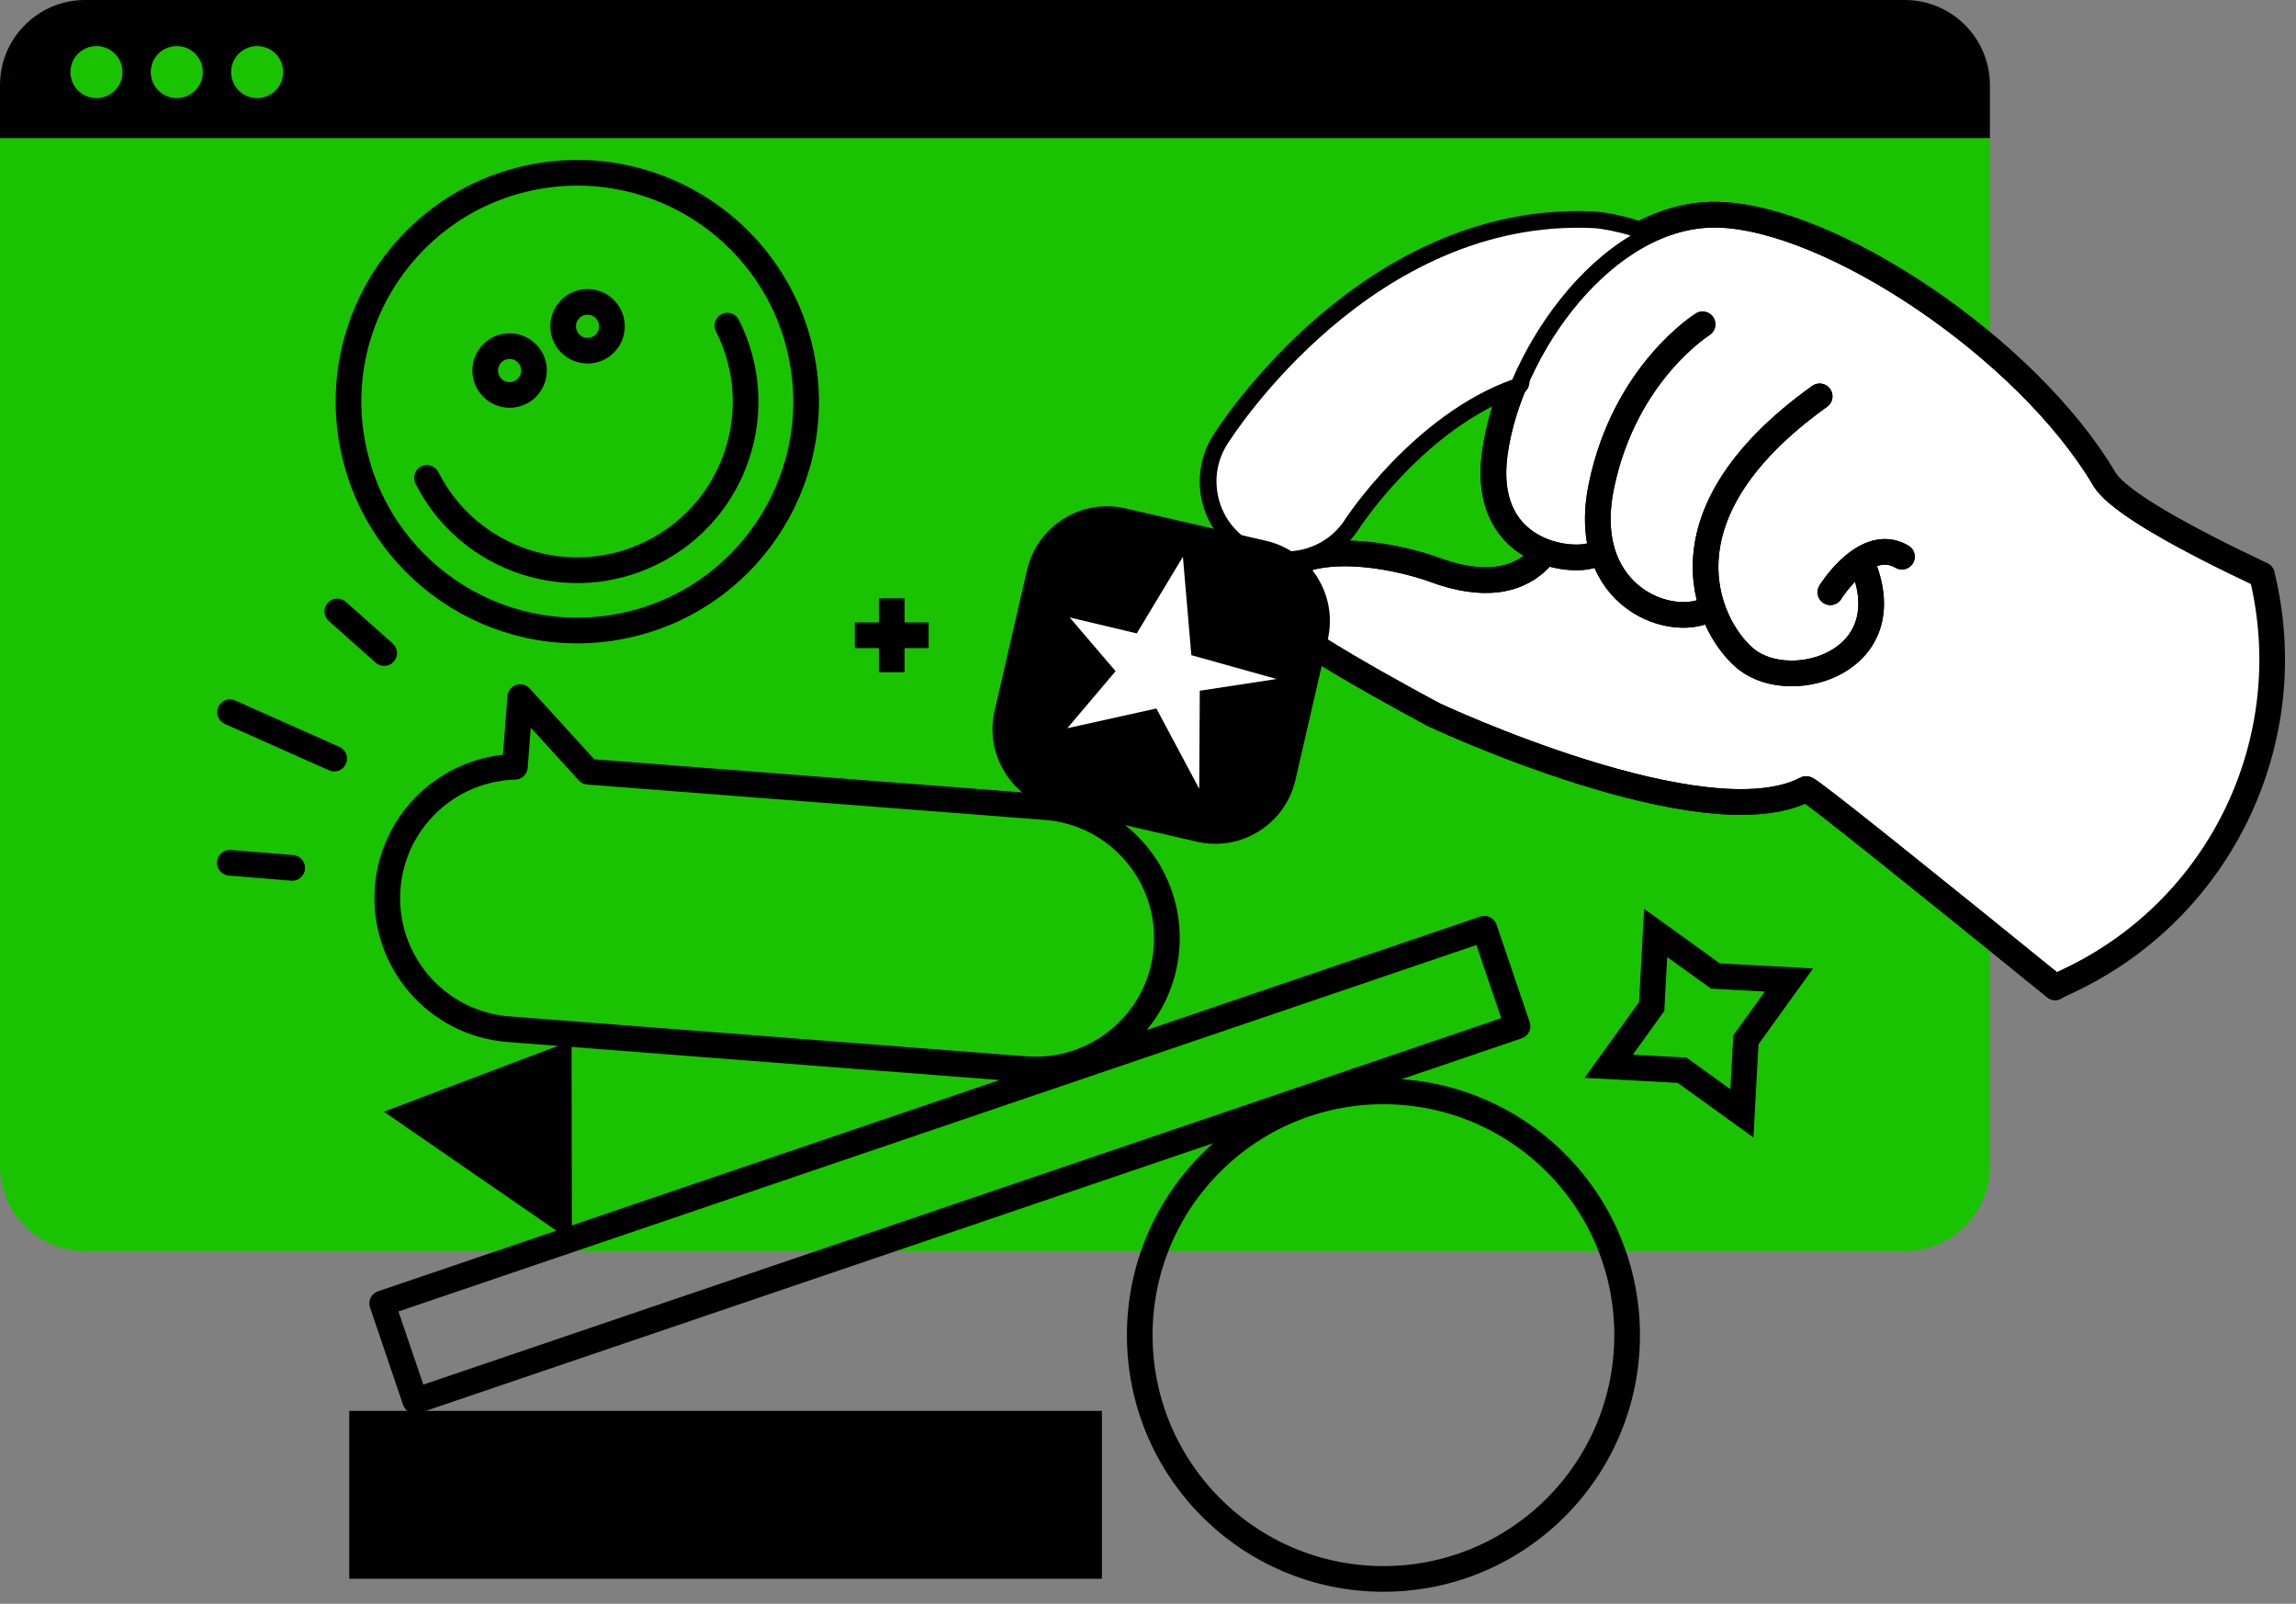 <svg width="179" height="125" viewBox="0 0 179 125" fill="none" xmlns="http://www.w3.org/2000/svg">
<rect x="0" y="0" width="179" height="125" fill="#808080" stroke="none"/>
<path d="M6.638 0H148.498C152.161 0 155.136 2.974 155.136 6.638V90.874C155.136 94.537 152.161 97.511 148.498 97.511H6.638C2.974 97.511 0 94.537 0 90.874V6.638C0 2.974 2.974 0 6.638 0Z" fill="#1AC300"/>
<path d="M176.645 44.738C176.645 44.738 176.645 44.732 176.639 44.726C176.633 44.695 176.615 44.671 176.602 44.647C176.596 44.634 176.59 44.622 176.584 44.616C176.56 44.586 176.523 44.555 176.481 44.537C167.521 40.307 164.918 38.198 164.308 37.174C158.359 27.105 143.024 16.639 133.918 16.438C133.832 16.438 133.753 16.438 133.668 16.438C131.608 16.438 129.639 17.011 127.81 17.986C127.091 17.645 125.128 17.218 124.281 17.181C106.66 16.334 95.621 33.572 95.158 34.303C94.293 35.668 94.018 37.296 94.372 38.874C94.731 40.453 95.682 41.8 97.048 42.66C98.029 43.275 99.138 43.598 100.266 43.598C100.479 43.598 100.693 43.586 100.906 43.562C100.784 43.617 100.656 43.671 100.534 43.732C99.26 44.415 98.437 45.488 98.102 46.908C97.736 48.462 107.483 53.789 111.707 56.02C111.761 56.045 117.077 58.525 123.281 60.464C131.553 63.048 137.441 63.511 140.799 61.841C141.445 62.262 144.974 64.98 160.017 77.183C160.023 77.183 160.036 77.189 160.042 77.195C160.048 77.195 160.06 77.207 160.066 77.207C160.109 77.232 160.158 77.25 160.206 77.25C160.212 77.25 160.218 77.25 160.225 77.25C160.261 77.25 160.298 77.244 160.334 77.225L161.492 76.677C173.402 70.996 179.766 57.568 176.627 44.756L176.645 44.738ZM111.95 44.122C109.994 43.397 106.123 42.471 102.936 42.97C103.941 42.483 104.801 41.727 105.41 40.758C105.459 40.678 110.408 33.194 117.576 30.353C116.906 32.054 116.443 33.736 116.235 35.284C115.571 40.215 118.088 42.233 119.643 42.995C119.752 43.05 119.868 43.098 119.978 43.147C118.235 45.116 115.528 45.445 111.944 44.122H111.95Z" fill="white"/>
<path d="M148.498 0H6.638C2.974 0 0 2.974 0 6.638V10.764H155.136V6.638C155.136 2.974 152.161 0 148.498 0Z" fill="black"/>
<path d="M9.551 5.619C9.551 6.741 8.642 7.649 7.521 7.649C6.399 7.649 5.491 6.741 5.491 5.619C5.491 4.498 6.399 3.59 7.521 3.59C8.642 3.59 9.551 4.498 9.551 5.619Z" fill="#1AC300"/>
<path d="M15.812 5.619C15.812 6.741 14.904 7.649 13.783 7.649C12.661 7.649 11.753 6.741 11.753 5.619C11.753 4.498 12.661 3.59 13.783 3.59C14.904 3.59 15.812 4.498 15.812 5.619Z" fill="#1AC300"/>
<path d="M22.077 5.619C22.077 6.741 21.169 7.649 20.047 7.649C18.926 7.649 18.018 6.741 18.018 5.619C18.018 4.498 18.926 3.59 20.047 3.59C21.169 3.59 22.077 4.498 22.077 5.619Z" fill="#1AC300"/>
<path d="M120.241 43.32C118.406 45.417 115.523 45.77 111.842 44.411C108.922 43.332 99.767 41.241 98.414 46.971C98.06 48.458 111.848 55.736 111.848 55.736C111.848 55.736 132.956 65.628 140.806 61.496C140.983 61.404 150.571 69.115 160.219 76.941" stroke="black" stroke-width="2" stroke-linecap="round" stroke-linejoin="round"/>
<path d="M118.237 29.789C110.508 32.434 105.217 40.498 105.157 40.602C103.462 43.29 99.909 44.094 97.221 42.4C94.533 40.705 93.728 37.152 95.422 34.464C95.88 33.732 106.863 16.635 124.271 17.483C125.064 17.519 127.02 17.94 127.691 18.263" stroke="black" stroke-width="2" stroke-linecap="round" stroke-linejoin="round"/>
<path d="M176.347 44.812C170.288 41.953 165.095 39.101 164.047 37.327C158.031 27.148 142.72 16.938 133.912 16.737C125.104 16.542 117.638 27.197 116.541 35.328C115.407 43.739 123.556 43.983 124.422 43.099" stroke="black" stroke-width="2" stroke-linecap="round" stroke-linejoin="round"/>
<path d="M133.426 47.355C130.597 49.202 123.021 46.69 124.85 37.864C126.678 29.032 132.737 25.278 132.737 25.278" stroke="black" stroke-width="2" stroke-linecap="round" stroke-linejoin="round"/>
<path d="M145.233 44.045C148.281 51.578 139.759 54.151 136.212 51.432C133.469 49.329 128.428 40.503 141.862 30.891" stroke="black" stroke-width="2" stroke-linecap="round" stroke-linejoin="round"/>
<path d="M142.694 46.159C142.694 46.159 145.443 41.715 148.278 43.386" stroke="black" stroke-width="2" stroke-linecap="round" stroke-linejoin="round"/>
<path d="M120.245 43.32C118.41 45.417 115.527 45.77 111.846 44.411C108.926 43.332 99.771 41.241 98.418 46.971C98.064 48.458 111.852 55.736 111.852 55.736C111.852 55.736 132.959 65.628 140.81 61.496C140.987 61.404 150.575 69.115 160.223 76.941" stroke="black" stroke-width="2" stroke-linecap="round" stroke-linejoin="round"/>
<path d="M124.42 43.099C123.554 43.983 115.405 43.739 116.539 35.328C117.636 27.197 125.109 16.542 133.91 16.737C142.718 16.932 158.023 27.142 164.045 37.327C165.093 39.101 170.286 41.953 176.345 44.812C179.466 57.557 173.218 70.741 161.375 76.385L160.217 76.94" stroke="black" stroke-width="2" stroke-linecap="round" stroke-linejoin="round"/>
<path d="M133.427 47.355C130.598 49.202 123.022 46.69 124.851 37.864C126.679 29.032 132.738 25.278 132.738 25.278" stroke="black" stroke-width="2" stroke-linecap="round" stroke-linejoin="round"/>
<path d="M145.234 44.045C148.282 51.578 139.76 54.151 136.213 51.432C133.47 49.329 128.429 40.503 141.863 30.891" stroke="black" stroke-width="2" stroke-linecap="round" stroke-linejoin="round"/>
<path d="M142.699 46.159C142.699 46.159 145.448 41.715 148.282 43.386" stroke="black" stroke-width="2" stroke-linecap="round" stroke-linejoin="round"/>
<path d="M97.384 42.136C96.153 41.362 95.299 40.149 94.976 38.729C94.653 37.309 94.903 35.852 95.683 34.621C96.135 33.902 107.008 16.939 124.264 17.78C124.898 17.81 126.3 18.097 127.129 18.365C123.075 20.797 119.796 25.192 117.901 29.58C110.214 32.341 104.954 40.344 104.899 40.43C104.125 41.661 102.912 42.514 101.492 42.837C100.072 43.16 98.615 42.91 97.384 42.13V42.136Z" fill="white"/>
<path d="M85.906 109.962H27.227V123.048H85.906V109.962Z" fill="black"/>
<path d="M107.855 123.059C118.348 123.059 126.854 114.552 126.854 104.06C126.854 93.567 118.348 85.061 107.855 85.061C97.362 85.061 88.856 93.567 88.856 104.06C88.856 114.552 97.362 123.059 107.855 123.059Z" stroke="black" stroke-width="2" stroke-linecap="round" stroke-linejoin="round"/>
<path d="M115.727 72.386L29.796 101.589L32.377 109.184L118.308 79.981L115.727 72.386Z" stroke="black" stroke-width="2" stroke-linecap="round" stroke-linejoin="round"/>
<path d="M44.56 81.112L44.572 88.932L44.585 96.752L37.258 91.699L29.932 86.646L37.246 83.879L44.56 81.112Z" fill="black"/>
<path d="M98.707 42.151L87.754 39.628C84.303 38.833 80.862 40.986 80.067 44.437L77.544 55.39C76.749 58.841 78.903 62.283 82.353 63.078L93.306 65.6C96.757 66.395 100.199 64.242 100.994 60.791L103.517 49.838C104.312 46.387 102.158 42.945 98.707 42.151Z" fill="black"/>
<path d="M79.949 83.329L39.647 80.214C34.009 79.781 29.791 74.856 30.224 69.212C30.632 63.934 34.966 59.905 40.141 59.765L40.561 54.334L45.864 60.149L81.521 62.904C87.159 63.337 91.377 68.261 90.945 73.906C90.512 79.544 85.587 83.762 79.943 83.329H79.949Z" stroke="black" stroke-width="2" stroke-linecap="round" stroke-linejoin="round"/>
<path d="M129.08 72.712L133.737 76.07L139.473 76.381L136.114 81.038L135.803 86.773L131.146 83.415L125.417 83.104L128.769 78.447L129.08 72.712Z" stroke="black" stroke-width="2"/>
<path d="M72.397 49.514H66.644" stroke="black" stroke-width="2"/>
<path d="M69.522 52.39V46.636" stroke="black" stroke-width="2"/>
<path d="M26.053 59.123L17.935 55.509" stroke="black" stroke-width="2" stroke-linecap="round" stroke-linejoin="round"/>
<path d="M29.951 50.899L26.3 47.656" stroke="black" stroke-width="2" stroke-linecap="round" stroke-linejoin="round"/>
<path d="M22.781 67.641L17.917 67.245" stroke="black" stroke-width="2" stroke-linecap="round" stroke-linejoin="round"/>
<path d="M92.221 43.394L92.879 51.062L99.523 52.921L93.537 53.835L93.495 61.478L90.154 55.218L83.212 56.755L86.973 52.311L83.395 48.124L88.624 49.367L92.221 43.394Z" fill="white"/>
<path d="M48.363 48.822C58.037 46.969 64.378 37.625 62.526 27.951C60.673 18.277 51.329 11.937 41.655 13.789C31.981 15.641 25.64 24.985 27.493 34.66C29.345 44.334 38.689 50.674 48.363 48.822Z" stroke="black" stroke-width="2" stroke-linecap="round" stroke-linejoin="round"/>
<path d="M56.709 25.379C59.988 31.846 57.398 39.752 50.931 43.025C44.464 46.304 36.558 43.714 33.285 37.247" stroke="black" stroke-width="2" stroke-linecap="round" stroke-linejoin="round"/>
<path d="M39.73 30.781C40.78 30.781 41.632 29.929 41.632 28.879C41.632 27.829 40.78 26.977 39.73 26.977C38.68 26.977 37.828 27.829 37.828 28.879C37.828 29.929 38.68 30.781 39.73 30.781Z" stroke="black" stroke-width="2" stroke-linecap="round" stroke-linejoin="round"/>
<path d="M45.806 27.334C46.856 27.334 47.708 26.482 47.708 25.432C47.708 24.382 46.856 23.53 45.806 23.53C44.756 23.53 43.904 24.382 43.904 25.432C43.904 26.482 44.756 27.334 45.806 27.334Z" stroke="black" stroke-width="2" stroke-linecap="round" stroke-linejoin="round"/>
</svg>
